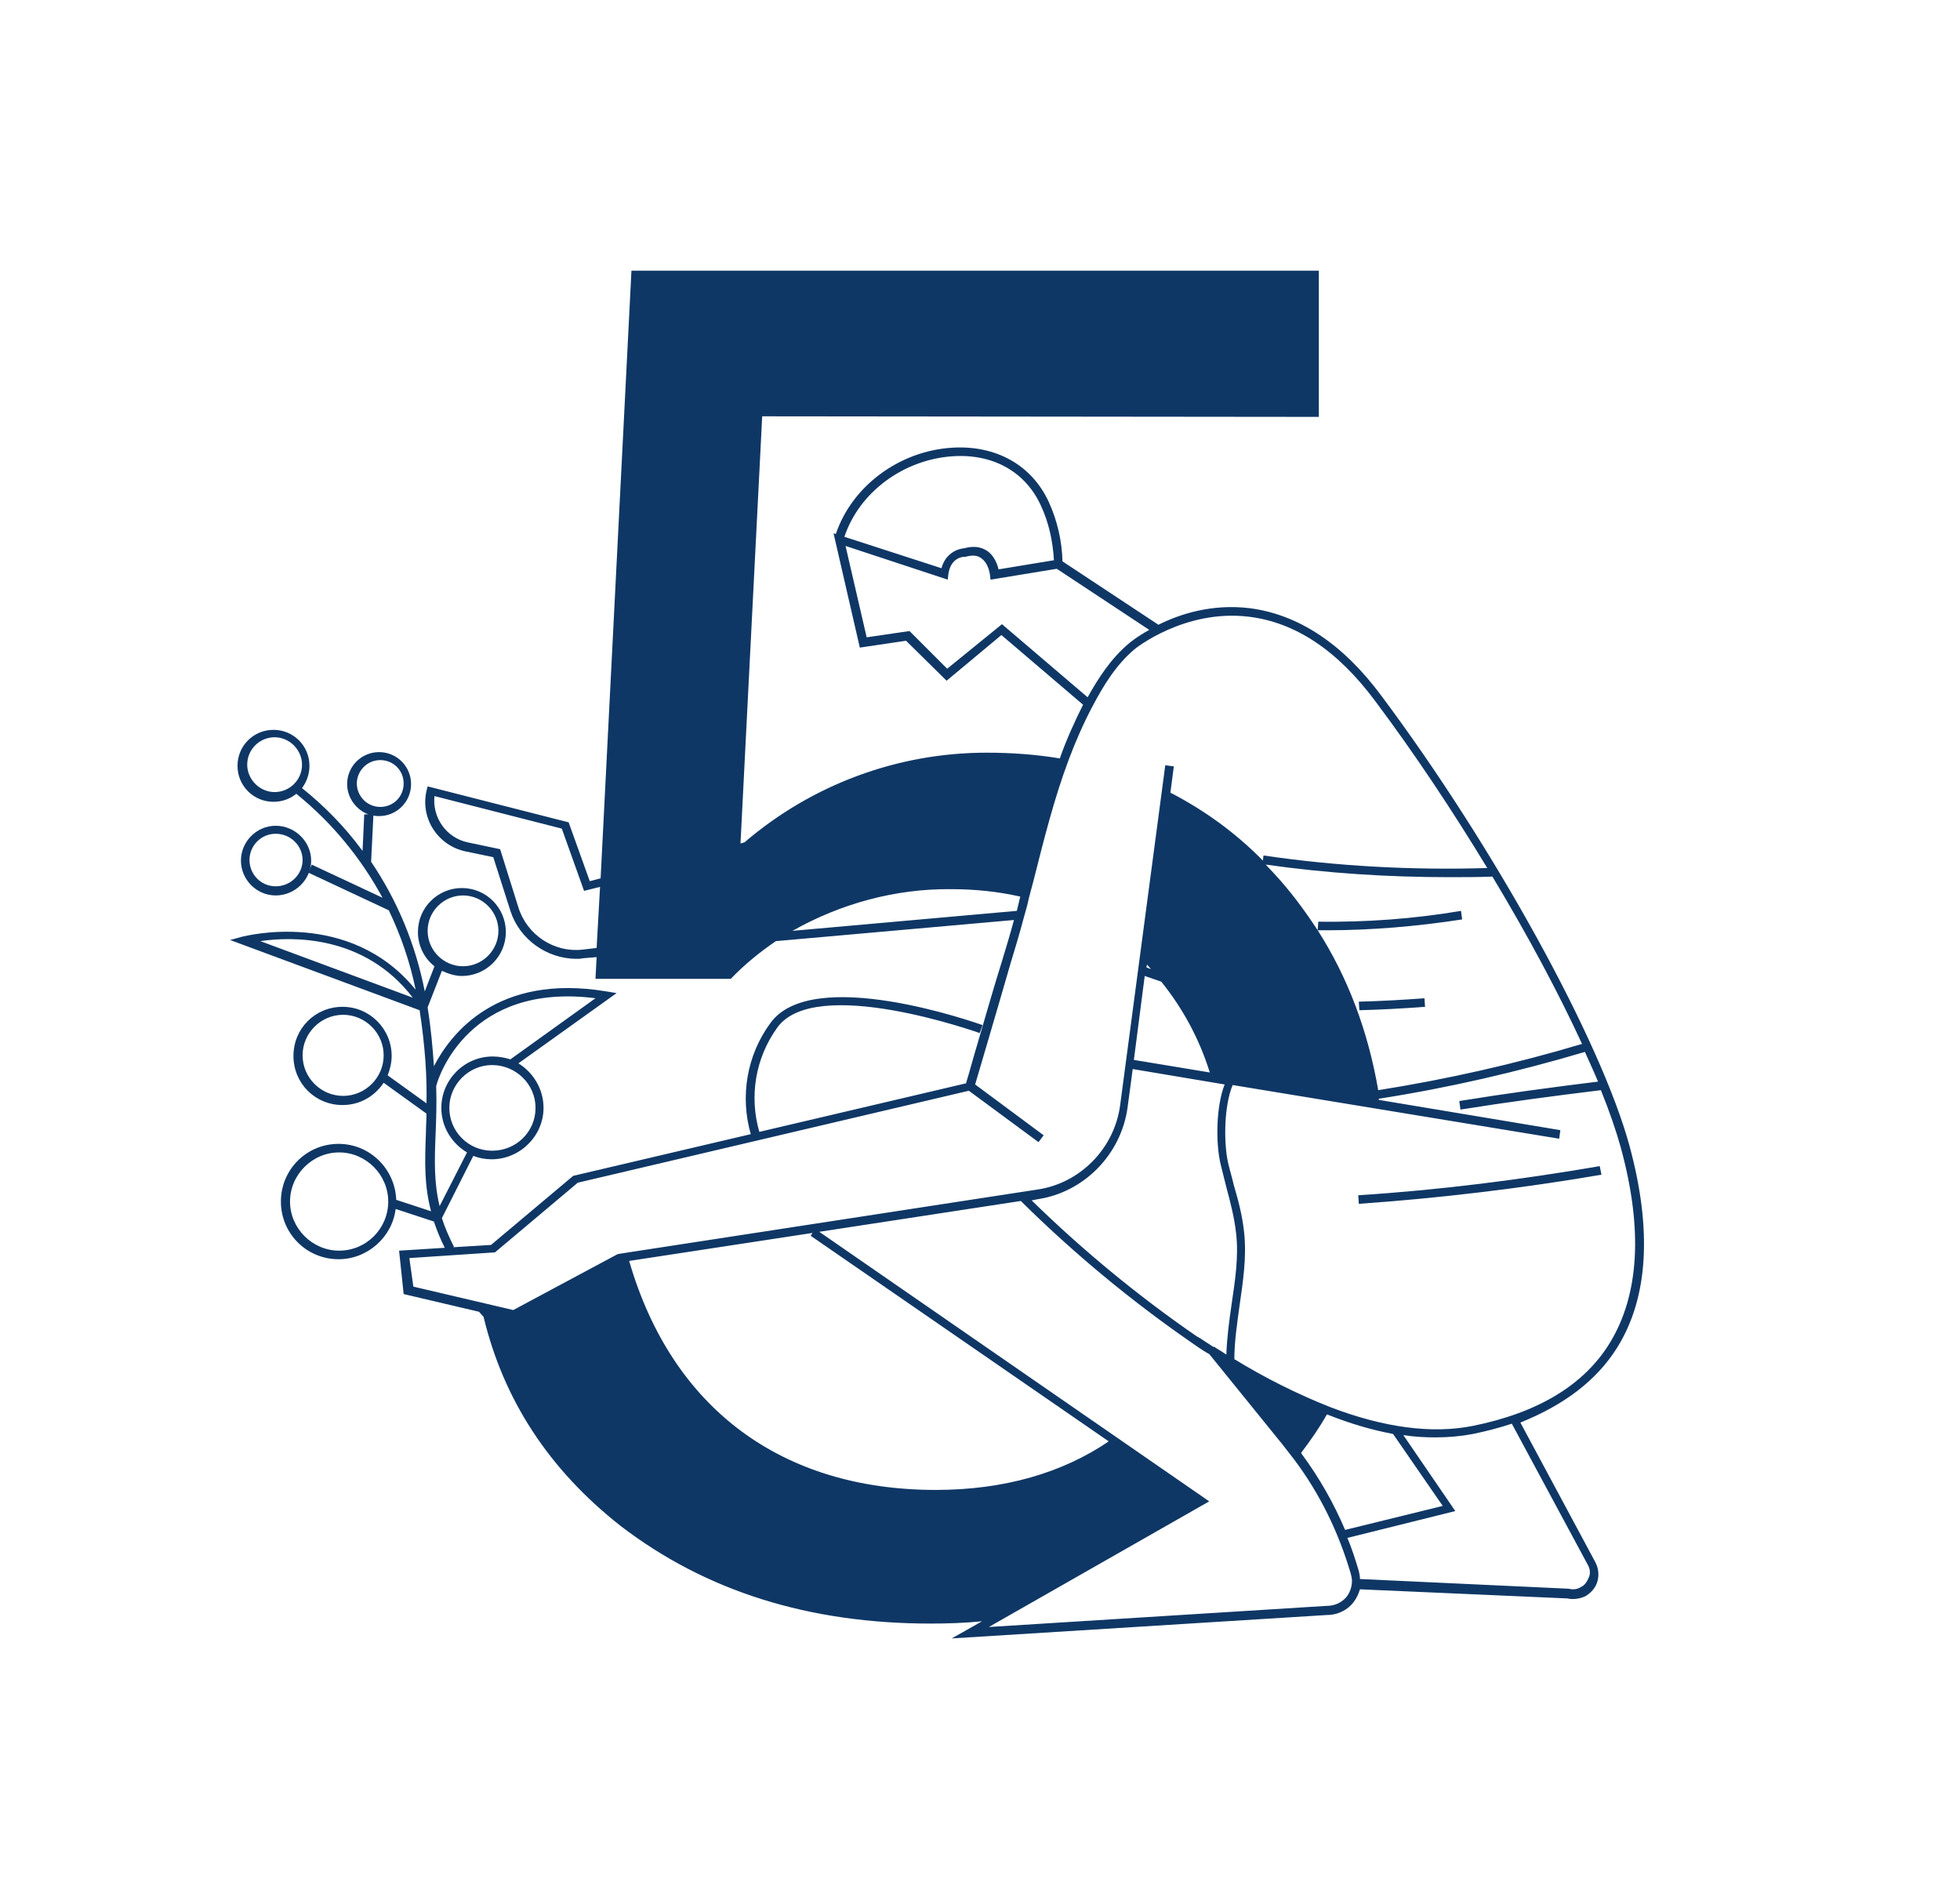 <?xml version="1.0" encoding="utf-8"?>
<!-- Generator: Adobe Illustrator 26.0.2, SVG Export Plug-In . SVG Version: 6.00 Build 0)  -->
<svg version="1.1" id="Layer_1" xmlns="http://www.w3.org/2000/svg" xmlns:xlink="http://www.w3.org/1999/xlink" x="0px" y="0px"
	 viewBox="0 0 343.3 330.3" style="enable-background:new 0 0 343.3 330.3;" xml:space="preserve">
<style type="text/css">
	.st0{fill:#0F3765;}
	.st1{fill:none;}
</style>
<g id="Layer_2_00000163787143372753036510000018268838578788393883_">
	<g id="Layer_1-2">
		<g>
			<path class="st0" d="M283.3,235.9c5.4-8.7,6.1-20.6,2.1-35.3c-5-18.3-23.6-52.2-43.4-78.7c-6.8-9.2-14.6-14.3-23.1-15.4
				c-6.6-0.8-12.2,1-16,2.9l-16.8-11.1c-0.1-3.6-0.9-7.1-2.4-10.4c-3-6.5-9.3-10-17-9.5c-9.3,0.6-17.5,6.8-20.3,15.1l-0.4-0.1
				l4.6,20l8.1-1.2l7.1,7l9.6-8l14.3,12.2c-1.5,3-2.9,6.1-4,9.2c0,0.1,0,0.1-0.1,0.2c-4.2-0.7-8.5-1-12.8-1
				c-15.6,0-30.6,5.6-42.4,15.7l-0.7,0.2l3.8-74.8l97.5,0.1V47.4H110.6l-5.4,106.4l-1.9,0.5l-3.7-10.3l-24.7-6.3l-0.2,0.8
				c-1.1,4.8,2,9.6,6.9,10.6l4.8,1l3,9.4c1.6,5,6.4,8.4,11.6,8.4c0.4,0,0.7,0,1.1-0.1l2.4-0.2l-0.2,3.8H128c2.4-2.5,5.1-4.7,7.9-6.6
				l41.7-3.7c-0.7,2.6-1.4,4.9-2.1,7.2c-1.5,4.8-2.9,9.7-4.3,14.5c-0.7,2.3-1.3,4.6-2,6.9l-36.2,8.5c-1.8-6.2-0.7-12.9,3.1-18.2
				c6.6-9.4,35.2,0.8,35.5,0.9l0.5-1.4c-1.2-0.4-29.9-10.6-37.2-0.3c-4.1,5.6-5.3,12.8-3.4,19.4l-31.1,7.3l-14.4,12.1l-6.6,0.4
				l0.1-0.1c-0.9-1.8-1.6-3.4-2.1-5l5.5-10.9c1,0.4,2.1,0.6,3.2,0.6c5,0,9.1-4.1,9.1-9c0-3.3-1.8-6.2-4.4-7.8l17.2-12.3l-1.8-0.3
				c-19.2-3.2-27.3,7.5-30.2,13.1c-0.2-3.1-0.5-6.5-1.1-10.3l2.5-6.4c1.1,0.5,2.3,0.9,3.5,0.9c4.2,0,7.7-3.4,7.7-7.7
				c0-4.2-3.4-7.7-7.7-7.7c-4.2,0-7.7,3.4-7.7,7.7c0,2.4,1.1,4.6,2.9,6l-1.7,4.4c-1.6-8.2-4.8-15.9-9.4-22.7l0.4-8.1
				c0.3,0.1,0.7,0.1,1,0.1c3.1,0,5.6-2.5,5.6-5.6s-2.5-5.6-5.6-5.6s-5.6,2.5-5.6,5.6c0,2.4,1.6,4.5,3.7,5.3l-0.7,0l-0.3,6.4
				c-3-4.1-6.6-7.8-10.6-11c0.8-1.1,1.3-2.4,1.3-3.9c0-3.5-2.8-6.3-6.3-6.3c-3.5,0-6.3,2.8-6.3,6.3c0,3.5,2.8,6.3,6.3,6.3
				c1.5,0,2.9-0.5,4-1.4c6.2,5,11.3,11.2,15.1,18.2l-12.4-5.8l-0.6,1.4l14.1,6.6c2.1,4.4,3.7,9,4.7,13.9
				c-11.6-14.3-30.1-9.3-30.3-9.3l-2.2,0.6l33.2,12.3c1,6.6,1.3,11.9,1.2,16.3l-6.8-4.9c0.4-1,0.7-2.2,0.7-3.4
				c0-4.7-3.8-8.6-8.6-8.6s-8.6,3.8-8.6,8.6s3.8,8.6,8.6,8.6c3,0,5.6-1.5,7.2-3.9l7.5,5.4c0,1.2-0.1,2.3-0.1,3.4
				c-0.2,5.1-0.3,9.2,0.9,13.7l-6.1-2c-0.2-5.4-4.6-9.8-10.1-9.8c-5.6,0-10.1,4.5-10.1,10.1s4.5,10.1,10.1,10.1
				c5.1,0,9.4-3.9,10-8.8l6.7,2.2c0.5,1.5,1.1,3,1.9,4.6l-8,0.5l0.8,7.6l13.2,3.1l0.8,0.9c3.5,14.5,11.4,26.7,24,36.6
				c15,11.5,33.1,17.1,54.3,17.1c3,0,6-0.1,9-0.4l-5.3,3l65.7-4.1c1.6,0,3.1-0.6,4.2-1.7c0.8-0.8,1.3-1.8,1.6-2.8l36.4,1.6
				c0.3,0.1,0.6,0.1,1,0.1c0.7,0,1.5-0.2,2.1-0.5c1-0.6,1.8-1.5,2.1-2.6c0.3-1.1,0.2-2.3-0.4-3.4l-13.1-24.4
				C274,246,279.7,241.7,283.3,235.9z M74.9,163c0-3.4,2.8-6.2,6.2-6.2s6.2,2.8,6.2,6.2s-2.8,6.2-6.2,6.2S74.9,166.4,74.9,163z
				 M62.5,137.2c0-2.2,1.8-4.1,4.1-4.1s4.1,1.8,4.1,4.1s-1.8,4.1-4.1,4.1S62.5,139.4,62.5,137.2z M43.3,133.9c0-2.7,2.2-4.8,4.8-4.8
				s4.8,2.2,4.8,4.8c0,2.7-2.2,4.8-4.8,4.8S43.3,136.5,43.3,133.9z M60.1,191.9c-3.9,0-7.1-3.2-7.1-7.1s3.2-7.1,7.1-7.1
				s7.1,3.2,7.1,7.1S64,191.9,60.1,191.9z M59.4,219c-4.7,0-8.6-3.9-8.6-8.6s3.9-8.6,8.6-8.6s8.6,3.9,8.6,8.6S64.2,219,59.4,219z
				 M93.8,194c0,4.2-3.4,7.5-7.6,7.5s-7.5-3.4-7.5-7.5s3.4-7.5,7.5-7.5S93.8,189.8,93.8,194z M104.3,174.8l-14.9,10.7
				c-1-0.3-2-0.5-3.1-0.5c-5,0-9,4.1-9,9c0,3.3,1.8,6.2,4.5,7.8l-4.8,9.4c-1-4.1-0.9-8-0.7-12.7c0.1-2.5,0.2-5.2,0.1-8.3
				C76.8,188.4,82.3,172,104.3,174.8z M45.6,164.8c5.4-0.8,18.2-1.2,26.7,9.9L45.6,164.8z M213.8,203.9c0.3,1.3,0.7,2.7,1,4
				c0.7,2.6,1.4,5.3,1.7,8c0.5,4.2-0.2,8.5-0.8,12.6c-0.4,2.8-0.8,5.7-0.9,8.7c-0.6-0.4-1.2-0.8-1.9-1.2c0,0,0,0,0,0l-0.2-0.2
				l-0.1,0.1c-0.6-0.4-1.1-0.7-1.7-1.1c-0.4-0.3-0.9-0.6-1.3-0.8c-10.3-7.1-20-15.1-28.9-23.8l1-0.2c8.2-1.2,14.7-7.9,15.8-16.1
				l0.9-6.7l16.1,2.7C213,193.7,212.9,200.1,213.8,203.9z M244,251.1l8.7,12.6l-17.1,4.2c-2-4.7-4.5-9.1-7.6-13.3
				c0-0.1-0.1-0.1-0.1-0.2c1.6-2.1,3.2-4.4,4.5-6.7c0,0,0,0,0.1,0C236.5,249.3,240.3,250.4,244,251.1z M198.6,185.6l1.9-14.7l2.9,1
				c3.8,4.7,6.7,10.1,8.5,15.9L198.6,185.6z M201.6,169.7l-0.8-0.3l0.1-0.5C201.1,169.1,201.3,169.4,201.6,169.7z M230.8,162.9
				c0.5,0,1,0,1.6,0c7.9,0,15.9-0.7,23.7-1.9l-0.2-1.5c-8.2,1.4-16.6,2-25,1.9L230.8,162.9c-2.3-3.5-4.8-6.9-7.7-10v0
				c-0.5-0.5-0.9-1-1.4-1.5c10.6,1.5,21.3,2.2,32.1,2.2c2.5,0,5.1,0,7.6-0.1c6.2,10.3,11.6,20.4,15.7,29.3
				c-11.7,3.5-23.7,6.2-35.7,8.1C239.6,180.5,236.1,171.2,230.8,162.9z M166.8,79.9c7.1-0.5,12.8,2.7,15.5,8.6
				c1.4,3,2.1,6.2,2.3,9.6l-9.7,1.6c-0.2-0.9-0.8-2.5-2.1-3.3c-1.1-0.7-2.4-0.8-3.9-0.4c-1.2,0.1-3.3,0.9-4,3.5L147.9,94
				C150.5,86.2,158.2,80.5,166.8,79.9z M165.9,117.1l-6.6-6.6l-7.5,1.1l-3.7-16l17.9,5.9l0.1-0.9c0.4-3,2.6-3.1,2.8-3.1l0.2,0
				c1.1-0.3,2-0.3,2.7,0.2c1.4,0.9,1.6,3,1.6,3l0.1,0.8l11.6-1.9l16.2,10.7c-2.2,1.2-3.5,2.3-3.6,2.4c-3.1,2.6-5.3,6-7.2,9.4
				l-15-12.8L165.9,117.1z M178.1,159.5l-39.3,3.5c8.5-4.8,18.1-7.4,27.8-7.3c4.1,0,8.1,0.4,12.1,1.3
				C178.5,157.8,178.3,158.7,178.1,159.5z M101.9,166.3c-4.9,0.5-9.6-2.6-11.1-7.4l-3.2-10.2l-5.7-1.2c-3.7-0.8-6.2-4.3-5.8-8.1
				l22.3,5.7l3.9,10.9l2.8-0.7l-0.6,10.7L101.9,166.3z M71.7,220.3l15-1l14.5-12.2l68.5-16.1l12.2,9l0.9-1.2l-12-8.9
				c0.7-2.3,1.3-4.5,2-6.8c1.4-4.7,2.8-9.6,4.2-14.4c0.8-2.6,1.6-5.3,2.4-8.3c0.3-1,0.6-2.1,0.8-3.1l0.8-3
				c1.8-7.1,3.6-14.4,6.2-21.3c1.2-3.2,2.6-6.4,4.2-9.4c1.9-3.6,4.1-7.2,7.3-9.9c0.1-0.1,8.8-7.1,20.1-5.7c8.1,1,15.5,5.9,22.1,14.8
				c6.9,9.2,13.6,19.3,19.6,29.2c-13.1,0.4-26.3-0.3-39.2-2.2l-0.1,0.9c-4.7-4.8-10.2-8.8-16.2-11.9l0.6-4.6l-1.5-0.2l-7.9,59.5
				c-1,7.6-7,13.7-14.5,14.8l-71.6,11l-1.9,0.3l-18.3,9.8l-17.5-4.1L71.7,220.3z M110.2,220.8l32.1-4.9l-0.3,0.5l52.2,36
				c-8.1,5.5-18.3,8.5-30.3,8.5C137,260.9,117.7,246.7,110.2,220.8z M235.6,279.9c-0.8,0.8-1.9,1.3-3.2,1.3l-59.2,3.7l38.6-22
				l-68.3-47.2l35.3-5.4c9.2,9.1,19.2,17.4,29.9,24.8c0.4,0.3,0.9,0.6,1.3,0.9c0.6,0.4,1.2,0.8,1.8,1.1c0,0,0,0,0,0
				c0.9,1.1,3.8,4.7,12.8,15.8c0.7,0.9,1.4,1.8,2.1,2.7c4.5,6,7.8,12.8,9.9,20c0.1,0.4,0.2,0.8,0.2,1.2
				C236.8,277.9,236.4,279.1,235.6,279.9z M278.1,274c0.4,0.7,0.5,1.5,0.2,2.2s-0.7,1.4-1.4,1.7c-0.6,0.4-1.4,0.5-2.1,0.3l-36.6-1.7
				c0-0.5-0.1-1-0.2-1.4c-0.6-2-1.2-3.9-2-5.8l18.9-4.7l-9.1-13.3c1.9,0.3,3.8,0.4,5.6,0.4c2.3,0,4.5-0.2,6.6-0.6
				c2.4-0.5,4.7-1.1,6.8-1.8L278.1,274z M257.9,249.7c-7.1,1.4-15.5,0.3-24.9-3.3c-5.8-2.3-11.4-5.1-16.8-8.4c0-3.1,0.5-6.3,0.9-9.3
				c0.6-4.2,1.3-8.6,0.8-13c-0.3-2.8-1-5.5-1.8-8.2c-0.3-1.3-0.7-2.6-1-3.9c-0.8-3.6-0.7-10,0.8-13.6l57.2,9.4l0.2-1.5l-31.8-5.3
				c0-0.1,0-0.2,0-0.2c12.2-1.9,24.3-4.7,36.1-8.2c0.8,1.8,1.6,3.5,2.3,5.2c-8.1,1-16.3,2.1-24.3,3.4l0.2,1.5
				c8.1-1.3,16.4-2.4,24.6-3.4c1.5,3.7,2.7,7.2,3.5,10.1c3.9,14.3,3.2,25.7-1.9,34.1C277.5,242.5,269.4,247.4,257.9,249.7z"/>
			<path class="st0" d="M48.3,156.8c3.4,0,6.2-2.8,6.2-6.1s-2.8-6.1-6.2-6.1s-6.1,2.8-6.1,6.1S44.9,156.8,48.3,156.8z M48.3,146
				c2.6,0,4.7,2.1,4.7,4.6s-2.1,4.6-4.7,4.6c-2.6,0-4.6-2.1-4.6-4.6S45.7,146,48.3,146z"/>
			<path class="st0" d="M238,175.4l0.1,1.5c3.8-0.1,7.6-0.3,11.5-0.6l-0.1-1.5C245.6,175.1,241.8,175.3,238,175.4z"/>
			<path class="st0" d="M237.9,209.3l0.1,1.5c14.2-1,28.5-2.7,42.5-5.1l-0.3-1.5C266.2,206.6,252,208.4,237.9,209.3z"/>
		</g>
		<g>
			<rect class="st1" width="343.3" height="330.3"/>
		</g>
	</g>
</g>
</svg>
